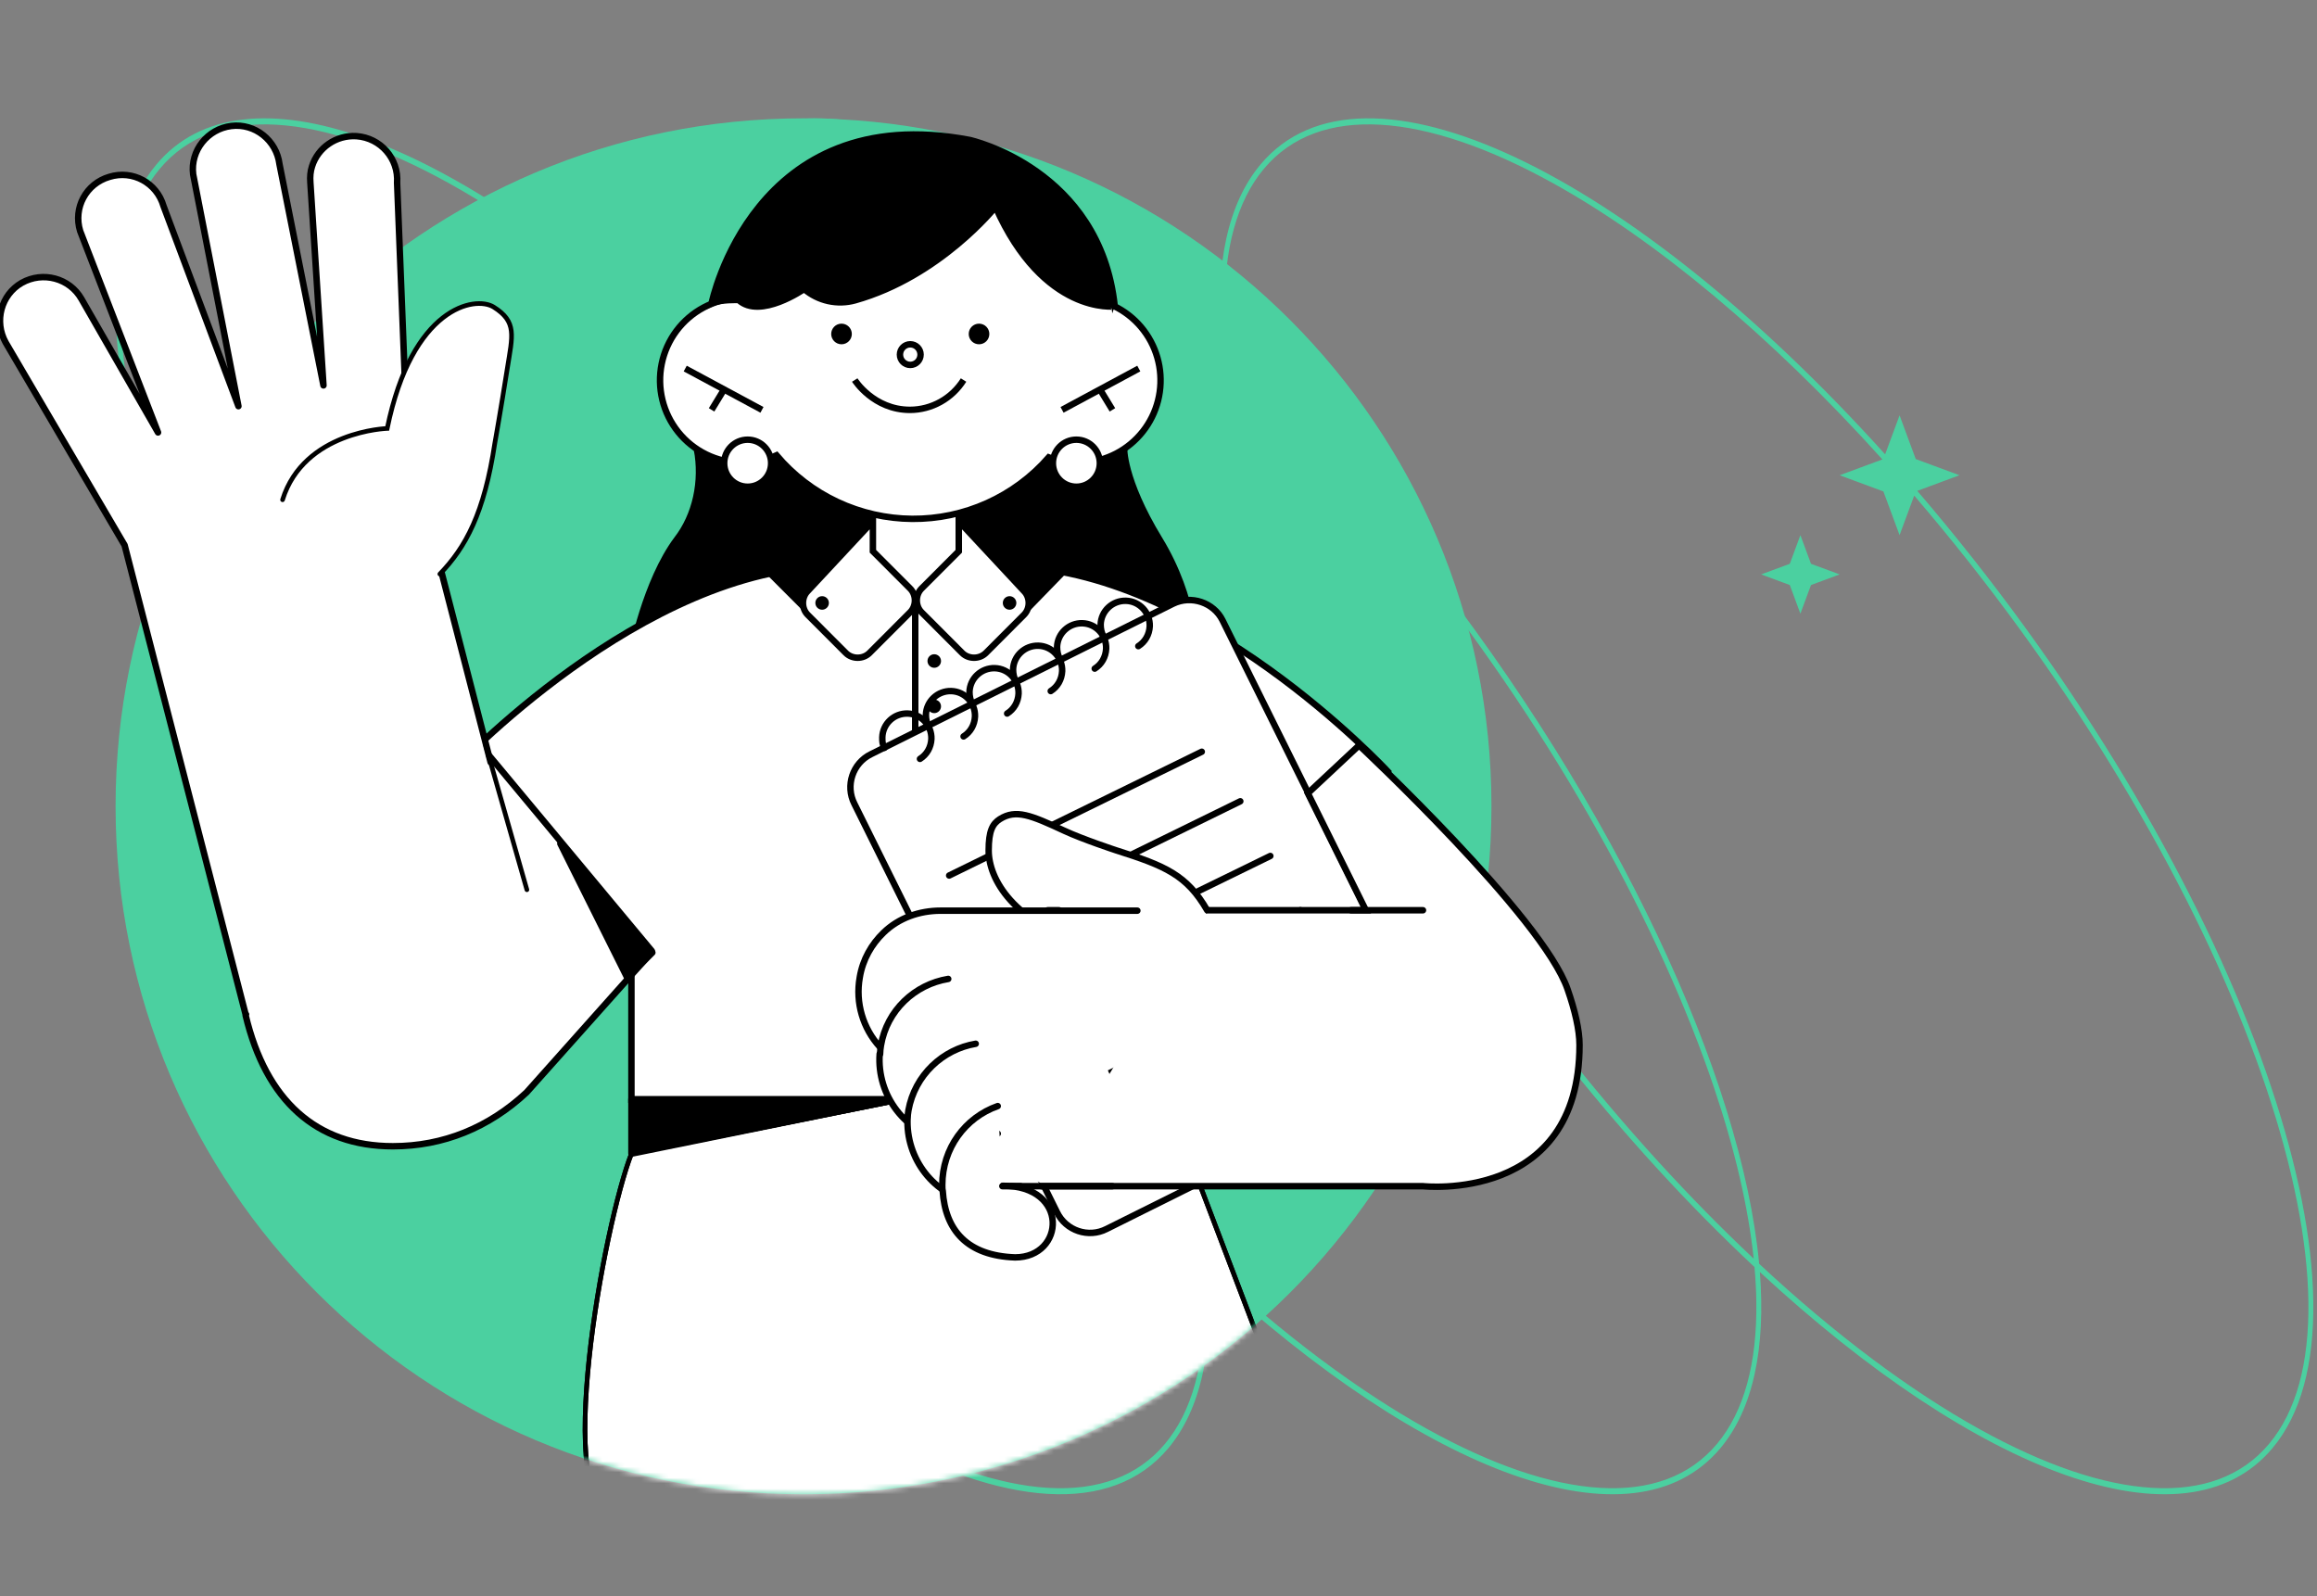<?xml version="1.0" encoding="UTF-8"?> <svg xmlns="http://www.w3.org/2000/svg" width="421" height="290" viewBox="0 0 421 290" fill="none"><rect x="0" y="0" width="421" height="290" fill="#808080" stroke="none"/> <g clip-path="url(#clip0_1669_17580)"> <path fill-rule="evenodd" clip-rule="evenodd" d="M81.603 33.306C94.159 40.261 107.811 50.442 121.692 63.373C124.862 97.191 147.444 146.212 183.025 191.359C194.645 206.102 206.643 219.154 218.488 230.22C218.681 232.394 218.792 234.501 218.819 236.535C218.965 247.618 216.624 256.441 211.664 262.352C206.704 268.263 199.459 270.863 190.456 270.337C181.451 269.81 170.777 266.156 159.114 259.694C135.793 246.774 108.687 222.728 83.361 190.593C58.034 158.457 39.338 124.389 29.567 95.32C24.681 80.783 22.045 67.55 21.899 56.465C21.753 45.382 24.093 36.559 29.053 30.648C34.013 24.737 41.258 22.137 50.262 22.663C59.267 23.19 69.94 26.844 81.603 33.306ZM28.434 29.863C44.334 10.914 82.009 25.258 121.564 61.875C120.496 48.131 122.739 37.016 128.742 29.863C144.642 10.913 182.318 25.259 221.874 61.878C220.806 48.133 223.049 37.016 229.052 29.863C247.67 7.674 296.143 31.135 342.531 82.55L345.153 75.465L348.093 83.41L356.039 86.35L348.373 89.187C351.811 93.19 355.23 97.344 358.617 101.641C409.386 166.058 433.689 238.363 412.901 263.137C397 282.087 359.324 267.741 319.768 231.122C320.836 244.867 318.593 255.984 312.591 263.137C296.69 282.087 259.016 267.742 219.461 231.125C220.529 244.869 218.286 255.984 212.283 263.137C191.495 287.912 133.486 255.776 82.718 191.359C31.949 126.942 7.646 54.637 28.434 29.863ZM347.812 90.05C351.222 94.022 354.614 98.144 357.975 102.407C383.301 134.543 401.997 168.611 411.768 197.68C416.655 212.217 419.29 225.45 419.436 236.535C419.582 247.618 417.242 256.441 412.282 262.352C407.322 268.263 400.077 270.863 391.074 270.337C382.068 269.81 371.395 266.156 359.732 259.694C347.175 252.738 333.522 242.556 319.64 229.624C316.469 195.806 293.887 146.787 258.307 101.641C246.689 86.899 234.691 73.848 222.847 62.783C222.654 60.608 222.543 58.5 222.516 56.465C222.37 45.382 224.711 36.559 229.671 30.648C234.631 24.737 241.876 22.137 250.879 22.663C259.884 23.19 270.558 26.844 282.221 33.306C300.704 43.545 321.564 60.773 342.031 83.478L334.267 86.35L342.213 89.291L345.153 97.236L347.812 90.05ZM318.795 230.217C318.989 232.392 319.099 234.5 319.126 236.535C319.272 247.618 316.932 256.441 311.972 262.352C307.012 268.263 299.767 270.863 290.763 270.337C281.758 269.81 271.085 266.156 259.421 259.694C246.866 252.739 233.214 242.558 219.333 229.627C216.163 195.809 193.581 146.788 158 101.641C146.38 86.898 134.382 73.846 122.537 62.78C122.344 60.606 122.233 58.499 122.206 56.465C122.06 45.382 124.401 36.559 129.361 30.648C134.32 24.737 141.565 22.137 150.569 22.663C159.574 23.19 170.248 26.844 181.911 33.306C194.467 40.262 208.121 50.444 222.003 63.376C225.174 97.194 247.755 146.213 283.335 191.359C294.954 206.101 306.951 219.152 318.795 230.217ZM222.995 64.305C223.97 73.601 226.403 84.07 230.185 95.32C239.956 124.389 258.652 158.457 283.978 190.593C295.344 205.014 307.068 217.806 318.648 228.695C317.673 219.399 315.239 208.93 311.458 197.68C301.687 168.611 282.991 134.543 257.664 102.407C246.298 87.986 234.574 75.194 222.995 64.305ZM211.15 197.68C214.932 208.931 217.366 219.401 218.341 228.698C206.76 217.809 195.035 205.015 183.668 190.593C158.341 158.457 139.645 124.389 129.874 95.32C126.093 84.069 123.659 73.599 122.684 64.302C134.265 75.191 145.99 87.985 157.357 102.407C182.684 134.543 201.379 168.611 211.15 197.68ZM327.133 111.5L325.207 106.294L320.001 104.368L325.207 102.442L327.133 97.236L329.06 102.442L334.266 104.368L329.06 106.294L327.133 111.5Z" fill="#4BD0A0"></path> <path d="M271 146.5C271 77.464 215.036 21.5 146 21.5C76.964 21.5 21 77.464 21 146.5C21 215.536 76.964 271.5 146 271.5C215.036 271.5 271 215.536 271 146.5Z" fill="#4BD0A0"></path> <path d="M240.5 199.85C247.597 199.85 253.35 194.097 253.35 187C253.35 179.903 247.597 174.15 240.5 174.15C233.403 174.15 227.65 179.903 227.65 187C227.65 194.097 233.403 199.85 240.5 199.85Z" stroke="black" stroke-width="1.3"></path> <path d="M245.144 188.99L237.768 191.847C237.509 191.947 237.242 191.72 237.299 191.448L239.066 183.015C239.123 182.743 239.458 182.642 239.655 182.838L245.264 188.415C245.444 188.594 245.38 188.898 245.144 188.99Z" fill="black" stroke="black" stroke-width="1.3"></path> <path d="M126.635 81.598C127.183 84.486 127.14 87.498 126.508 90.359C125.878 93.22 124.678 95.84 123.021 97.979C117.28 105.647 114.787 118.759 114.787 118.759H217.053C217.053 118.759 217.364 109.002 210.649 97.979C203.933 86.956 204.245 81.28 204.245 81.28L126.635 81.598Z" fill="black" stroke="black" stroke-width="1.172" stroke-miterlimit="10"></path> <path d="M99.638 159.611L91.796 167.39L86.338 146.057H87.491L99.638 159.611Z" fill="black"></path> <path d="M114.732 177.017V199.814H226.288V169.625L252.12 140.128C252.12 140.128 217.6 102.929 182.849 102.929C167.473 110.015 166.934 110.015 151.482 102.929C116.731 102.929 82.211 140.128 82.211 140.128" fill="white"></path> <path d="M114.732 177.017V199.814H226.288V169.625L252.12 140.128C252.12 140.128 217.6 102.929 182.849 102.929C167.473 110.015 166.934 110.015 151.482 102.929C116.731 102.929 82.211 140.128 82.211 140.128" stroke="black" stroke-width="1.172" stroke-miterlimit="10" stroke-linecap="round"></path> <path d="M150.925 116.018L139.316 104.388C139.316 104.388 150.079 102.001 150.848 103.079C151.541 104.157 154.616 113.398 154.539 113.63C154.463 113.861 150.925 116.018 150.925 116.018Z" fill="black"></path> <path d="M182.211 116.017L193.82 104.075C193.82 104.075 183.056 102 182.288 103.079C181.595 104.156 178.52 113.398 178.597 113.63C178.75 113.938 182.211 116.017 182.211 116.017Z" fill="black"></path> <path d="M174.214 90.607H158.531V108.628H174.214V90.607Z" fill="white" stroke="black" stroke-width="1.172" stroke-miterlimit="10" stroke-linecap="round"></path> <mask id="mask0_1669_17580" style="mask-type:alpha" maskUnits="userSpaceOnUse" x="21" y="21" width="250" height="251"> <path d="M271 146.5C271 77.464 215.036 21.5 146 21.5C76.964 21.5 21 77.464 21 146.5C21 215.536 76.964 271.5 146 271.5C215.036 271.5 271 215.536 271 146.5Z" fill="#4BD0A0"></path> </mask> <g mask="url(#mask0_1669_17580)"> <path d="M111.876 276.107C100.17 273.976 109.773 222.236 114.734 209.614L188.422 194.908L213.314 202.902L259.878 325.373L208.169 322.554L213.314 270.239C213.314 270.239 123.582 278.239 111.876 276.107Z" fill="white"></path> <path d="M114.732 209.614L114.651 209.201C114.51 209.229 114.394 209.326 114.342 209.46L114.732 209.614ZM213.313 270.238L213.731 270.28C213.743 270.155 213.699 270.031 213.611 269.942C213.523 269.853 213.4 269.808 213.276 269.82L213.313 270.238ZM208.168 322.553L207.75 322.513C207.738 322.627 207.774 322.74 207.848 322.828C207.923 322.915 208.031 322.968 208.145 322.974L208.168 322.553ZM259.876 325.373L259.853 325.793C259.995 325.8 260.131 325.735 260.216 325.621C260.3 325.506 260.32 325.357 260.269 325.223L259.876 325.373ZM213.313 202.902L213.706 202.752C213.66 202.633 213.563 202.54 213.441 202.501L213.313 202.902ZM188.421 194.908L188.55 194.508C188.482 194.486 188.409 194.481 188.338 194.496L188.421 194.908ZM114.342 209.46C111.841 215.82 108.195 231.953 106.635 246.75C105.855 254.15 105.593 261.251 106.268 266.645C106.605 269.34 107.179 271.642 108.06 273.349C108.942 275.061 110.162 276.223 111.799 276.521L111.949 275.694C110.66 275.459 109.62 274.539 108.807 272.963C107.992 271.383 107.434 269.194 107.102 266.541C106.44 261.241 106.694 254.218 107.472 246.839C109.028 232.078 112.664 216.03 115.125 209.768L114.342 209.46ZM212.894 270.198L207.75 322.513L208.587 322.595L213.731 270.28L212.894 270.198ZM208.145 322.974L259.853 325.793L259.899 324.953L208.191 322.134L208.145 322.974ZM260.269 325.223L213.706 202.752L212.919 203.052L259.483 325.522L260.269 325.223ZM213.313 270.238C213.276 269.82 213.275 269.82 213.274 269.82C213.274 269.82 213.272 269.82 213.271 269.82C213.268 269.82 213.264 269.82 213.259 269.821C213.248 269.822 213.231 269.824 213.21 269.826C213.167 269.829 213.103 269.835 213.017 269.843C212.847 269.858 212.595 269.881 212.265 269.909C211.606 269.967 210.636 270.051 209.398 270.16C206.922 270.373 203.371 270.678 199.075 271.037C190.48 271.754 178.899 272.686 166.954 273.554C155.006 274.419 142.697 275.219 132.644 275.669C127.617 275.895 123.159 276.032 119.592 276.046C116.014 276.061 113.369 275.952 111.949 275.694L111.799 276.521C113.306 276.796 116.026 276.902 119.596 276.888C123.178 276.873 127.65 276.735 132.682 276.511C142.746 276.06 155.065 275.259 167.014 274.392C178.964 273.525 190.548 272.591 199.144 271.875C203.442 271.516 206.994 271.213 209.47 270.998C210.708 270.89 211.679 270.805 212.339 270.747C212.669 270.718 212.922 270.696 213.093 270.681C213.177 270.673 213.242 270.668 213.284 270.664C213.306 270.661 213.323 270.661 213.333 270.66C213.339 270.659 213.343 270.659 213.345 270.658C213.347 270.658 213.348 270.658 213.349 270.658C213.349 270.658 213.35 270.658 213.313 270.238ZM114.815 210.026L188.503 195.321L188.338 194.496L114.651 209.201L114.815 210.026ZM188.293 195.308L213.184 203.303L213.441 202.501L188.55 194.508L188.293 195.308Z" fill="black"></path> <path d="M114.732 209.614L114.651 209.201C114.51 209.229 114.394 209.326 114.342 209.46L114.732 209.614ZM213.313 270.238L213.731 270.28C213.743 270.155 213.699 270.031 213.611 269.942C213.523 269.853 213.4 269.808 213.276 269.82L213.313 270.238ZM208.168 322.553L207.75 322.513C207.738 322.627 207.774 322.74 207.848 322.828C207.923 322.915 208.031 322.968 208.145 322.974L208.168 322.553ZM259.876 325.373L259.853 325.793C259.995 325.8 260.131 325.735 260.216 325.621C260.3 325.506 260.32 325.357 260.269 325.223L259.876 325.373ZM213.313 202.902L213.706 202.752C213.66 202.633 213.563 202.54 213.441 202.501L213.313 202.902ZM188.421 194.908L188.55 194.508C188.482 194.486 188.409 194.481 188.338 194.496L188.421 194.908ZM114.342 209.46C111.841 215.82 108.195 231.953 106.635 246.75C105.855 254.15 105.593 261.251 106.268 266.645C106.605 269.34 107.179 271.642 108.06 273.349C108.942 275.061 110.162 276.223 111.799 276.521L111.949 275.694C110.66 275.459 109.62 274.539 108.807 272.963C107.992 271.383 107.434 269.194 107.102 266.541C106.44 261.241 106.694 254.218 107.472 246.839C109.028 232.078 112.664 216.03 115.125 209.768L114.342 209.46ZM212.894 270.198L207.75 322.513L208.587 322.595L213.731 270.28L212.894 270.198ZM208.145 322.974L259.853 325.793L259.899 324.953L208.191 322.134L208.145 322.974ZM260.269 325.223L213.706 202.752L212.919 203.052L259.483 325.522L260.269 325.223ZM213.313 270.238C213.276 269.82 213.275 269.82 213.274 269.82C213.274 269.82 213.272 269.82 213.271 269.82C213.268 269.82 213.264 269.82 213.259 269.821C213.248 269.822 213.231 269.824 213.21 269.826C213.167 269.829 213.103 269.835 213.017 269.843C212.847 269.858 212.595 269.881 212.265 269.909C211.606 269.967 210.636 270.051 209.398 270.16C206.922 270.373 203.371 270.678 199.075 271.037C190.48 271.754 178.899 272.686 166.954 273.554C155.006 274.419 142.697 275.219 132.644 275.669C127.617 275.895 123.159 276.032 119.592 276.046C116.014 276.061 113.369 275.952 111.949 275.694L111.799 276.521C113.306 276.796 116.026 276.902 119.596 276.888C123.178 276.873 127.65 276.735 132.682 276.511C142.746 276.06 155.065 275.259 167.014 274.392C178.964 273.525 190.548 272.591 199.144 271.875C203.442 271.516 206.994 271.213 209.47 270.998C210.708 270.89 211.679 270.805 212.339 270.747C212.669 270.718 212.922 270.696 213.093 270.681C213.177 270.673 213.242 270.668 213.284 270.664C213.306 270.661 213.323 270.661 213.333 270.66C213.339 270.659 213.343 270.659 213.345 270.658C213.347 270.658 213.348 270.658 213.349 270.658C213.349 270.658 213.35 270.658 213.313 270.238ZM114.815 210.026L188.503 195.321L188.338 194.496L114.651 209.201L114.815 210.026ZM188.293 195.308L213.184 203.303L213.441 202.501L188.55 194.508L188.293 195.308Z" fill="black"></path> </g> <path d="M158.606 94.689L146.765 107.396C145.612 108.551 145.612 110.553 146.765 111.709L153.685 118.64C154.838 119.795 156.837 119.795 157.99 118.64L165.372 111.246C166.525 110.092 166.525 108.089 165.372 106.934L158.606 100.157C158.606 100.08 158.606 100.541 158.606 94.689Z" fill="white" stroke="black" stroke-width="1.172" stroke-miterlimit="10" stroke-linecap="round"></path> <path d="M149.381 110.784C150.06 110.784 150.611 110.232 150.611 109.551C150.611 108.871 150.06 108.32 149.381 108.32C148.702 108.32 148.15 108.871 148.15 109.551C148.15 110.232 148.702 110.784 149.381 110.784Z" fill="black"></path> <path d="M169.754 121.334C170.433 121.334 170.985 120.783 170.985 120.103C170.985 119.422 170.433 118.871 169.754 118.871C169.075 118.871 168.523 119.422 168.523 120.103C168.523 120.783 169.075 121.334 169.754 121.334Z" fill="black"></path> <path d="M169.754 129.574C170.433 129.574 170.985 129.023 170.985 128.342C170.985 127.662 170.433 127.11 169.754 127.11C169.075 127.11 168.523 127.662 168.523 128.342C168.523 129.023 169.075 129.574 169.754 129.574Z" fill="black"></path> <path d="M174.215 94.689L186.055 107.396C187.208 108.551 187.208 110.553 186.055 111.709L179.136 118.64C177.982 119.795 175.983 119.795 174.829 118.64L167.449 111.246C166.296 110.092 166.296 108.089 167.449 106.934L174.215 100.157C174.215 100.08 174.215 100.541 174.215 94.689Z" fill="white" stroke="black" stroke-width="1.172" stroke-miterlimit="10" stroke-linecap="round"></path> <path d="M183.441 110.784C184.12 110.784 184.671 110.232 184.671 109.551C184.671 108.871 184.12 108.32 183.441 108.32C182.761 108.32 182.211 108.871 182.211 109.551C182.211 110.232 182.761 110.784 183.441 110.784Z" fill="black"></path> <path d="M166.295 108.936V134.813" stroke="black" stroke-width="1.172" stroke-miterlimit="10" stroke-linecap="round"></path> <path d="M213.137 109.699L158.244 137.039C154.938 138.657 153.554 142.738 155.245 146.05L192.072 220.292C193.687 223.604 197.761 224.99 201.068 223.296L255.961 195.956C259.267 194.338 260.651 190.257 258.959 186.945L222.132 112.703C220.519 109.469 216.444 108.082 213.137 109.699Z" fill="white" stroke="black" stroke-width="1.172" stroke-miterlimit="10" stroke-linecap="round"></path> <path d="M160.701 135.884C160.316 135.191 160.316 134.729 160.316 133.959C160.393 131.495 162.469 129.569 164.929 129.647C167.39 129.724 169.312 131.803 169.235 134.266C169.158 135.807 168.389 137.117 167.159 137.886" stroke="black" stroke-width="1.172" stroke-miterlimit="10" stroke-linecap="round"></path> <path d="M168.776 132.11C168.392 131.417 168.238 130.647 168.238 129.877C168.315 127.412 170.391 125.487 172.851 125.563C175.311 125.641 177.233 127.72 177.156 130.185C177.079 131.725 176.311 133.035 175.08 133.804" stroke="black" stroke-width="1.172" stroke-miterlimit="10" stroke-linecap="round"></path> <path d="M179.465 168.076L225.363 145.588" stroke="black" stroke-width="1.172" stroke-miterlimit="10" stroke-linecap="round"></path> <path d="M172.465 159.076L218.363 136.588" stroke="black" stroke-width="1.172" stroke-miterlimit="10" stroke-linecap="round"></path> <path d="M184.922 177.934L230.82 155.523" stroke="black" stroke-width="1.172" stroke-miterlimit="10" stroke-linecap="round"></path> <path d="M190.379 187.869L236.278 165.381" stroke="black" stroke-width="1.172" stroke-miterlimit="10" stroke-linecap="round"></path> <path d="M195.836 197.804L241.735 175.315" stroke="black" stroke-width="1.172" stroke-miterlimit="10" stroke-linecap="round"></path> <path d="M201.299 207.738L247.198 185.249" stroke="black" stroke-width="1.172" stroke-miterlimit="10" stroke-linecap="round"></path> <path d="M176.696 127.951C176.311 127.257 176.158 126.487 176.158 125.717C176.234 123.252 178.31 121.327 180.77 121.404C183.231 121.481 185.153 123.56 185.075 126.025C184.998 127.566 184.23 128.875 182.999 129.645" stroke="black" stroke-width="1.172" stroke-miterlimit="10" stroke-linecap="round"></path> <path d="M184.615 123.869C184.23 123.175 184.076 122.406 184.076 121.636C184.153 119.171 186.229 117.246 188.689 117.323C191.149 117.4 193.071 119.479 192.994 121.944C192.917 123.483 192.148 124.793 190.918 125.564" stroke="black" stroke-width="1.172" stroke-miterlimit="10" stroke-linecap="round"></path> <path d="M192.609 119.789C192.224 119.096 192.07 118.325 192.07 117.555C192.147 115.091 194.223 113.165 196.683 113.243C199.144 113.32 201.066 115.399 200.989 117.863C200.911 119.404 200.143 120.712 198.912 121.484" stroke="black" stroke-width="1.172" stroke-miterlimit="10" stroke-linecap="round"></path> <path d="M200.53 115.706C200.144 115.013 199.99 114.243 199.99 113.473C200.067 111.009 202.143 109.083 204.604 109.16C207.064 109.237 208.986 111.317 208.909 113.781C208.832 115.321 208.063 116.631 206.833 117.4" stroke="black" stroke-width="1.172" stroke-miterlimit="10" stroke-linecap="round"></path> <path d="M219.344 165.388C215.653 158.995 211.754 157.333 202.869 154.521C202.869 154.521 196.788 152.526 193.358 150.93C187.32 148.119 184.594 146.981 181.672 148.83C180.365 149.677 179.641 150.93 179.641 154.521C179.641 159.675 184.005 167.64 198.192 172.013C198.422 176.017 203.783 179.009 207.857 182.475" fill="white"></path> <path d="M219.344 165.388C215.653 158.995 211.754 157.333 202.869 154.521C202.869 154.521 196.788 152.526 193.358 150.93C187.32 148.119 184.594 146.981 181.672 148.83C180.365 149.677 179.641 150.93 179.641 154.521C179.641 159.675 184.005 167.64 198.192 172.013C198.422 176.017 203.783 179.009 207.857 182.475" stroke="black" stroke-width="1.172" stroke-miterlimit="10" stroke-linecap="round"></path> <path d="M190.745 168.777C190.745 168.777 187.361 167.467 186.285 167.467C185.208 167.467 160.322 189.826 160.322 189.826V194.392L164.989 198.581L189.745 215.447L202.507 216.063C202.507 216.063 204.275 199.197 203.66 199.351C203.045 199.583 190.745 168.777 190.745 168.777Z" fill="white"></path> <path d="M159.837 190.185C156.838 186.873 155.379 182.253 156.224 177.555C156.762 174.321 158.377 171.548 160.529 169.468C163.297 166.774 167.064 165.464 170.908 165.464H206.658" fill="white"></path> <path d="M159.837 190.185C156.838 186.873 155.379 182.253 156.224 177.555C156.762 174.321 158.377 171.548 160.529 169.468C163.297 166.774 167.064 165.464 170.908 165.464H206.658" stroke="black" stroke-width="1.172" stroke-miterlimit="10" stroke-linecap="round"></path> <path d="M163.364 199.72H114.734L114.735 209.614L163.364 199.72Z" fill="black" stroke="black" stroke-width="1.172" stroke-linecap="round" stroke-linejoin="round"></path> <path d="M189.205 215.523H201.967H258.553C258.553 215.523 287 218.681 287 189.877C287 187.105 286.154 183.563 284.846 179.788C280.387 166.696 246.943 135.428 246.943 135.428L237.641 144.131L248.174 165.387H219.112H219.65" fill="white"></path> <path d="M189.205 215.523H201.967H258.553C258.553 215.523 287 218.681 287 189.877C287 187.105 286.154 183.563 284.846 179.788C280.387 166.696 246.943 135.428 246.943 135.428L237.641 144.131L248.174 165.387H219.112H219.65" stroke="black" stroke-width="1.172" stroke-miterlimit="10" stroke-linecap="round"></path> <path d="M190.359 165.388H192.435" stroke="black" stroke-width="1.172" stroke-miterlimit="10" stroke-linecap="round"></path> <path d="M185.44 215.523H180.52" stroke="black" stroke-width="1.172" stroke-miterlimit="10" stroke-linecap="round"></path> <path d="M159.837 191.495C159.298 199.043 164.526 205.974 172.061 207.283C175.29 207.899 178.519 207.36 181.287 205.974" fill="white"></path> <path d="M159.837 191.495C159.298 199.043 164.526 205.974 172.061 207.283C175.29 207.899 178.519 207.36 181.287 205.974" stroke="black" stroke-width="1.172" stroke-miterlimit="10" stroke-linecap="round"></path> <path d="M172.292 177.864C166.218 178.865 161.144 183.564 160.068 189.955C159.991 190.495 159.914 190.956 159.914 191.496" fill="white"></path> <path d="M172.292 177.864C166.218 178.865 161.144 183.564 160.068 189.955C159.991 190.495 159.914 190.956 159.914 191.496" stroke="black" stroke-width="1.172" stroke-miterlimit="10" stroke-linecap="round"></path> <path d="M184.361 218.141C182.132 218.834 179.673 219.065 177.212 218.604C169.678 217.294 164.526 210.517 164.911 203.046C164.911 202.97 164.911 202.893 164.911 202.738V203.278C164.911 202.738 164.988 202.277 165.064 201.737C166.218 195.345 171.292 190.648 177.288 189.646" fill="white"></path> <path d="M184.361 218.141C182.132 218.834 179.673 219.065 177.212 218.604C169.678 217.294 164.526 210.517 164.911 203.046C164.911 202.97 164.911 202.893 164.911 202.738V203.278C164.911 202.738 164.988 202.277 165.064 201.737C166.218 195.345 171.292 190.648 177.288 189.646" stroke="black" stroke-width="1.172" stroke-miterlimit="10" stroke-linecap="round"></path> <path d="M181.287 200.969C175.366 203.048 171.215 208.67 171.215 215.293C171.215 215.678 171.215 216.063 171.292 216.371C171.753 223.534 175.751 228.155 184.438 228.463C193.51 228.463 194.356 215.448 182.209 215.448" fill="white"></path> <path d="M181.287 200.969C175.366 203.048 171.215 208.67 171.215 215.293C171.215 215.678 171.215 216.063 171.292 216.371C171.753 223.534 175.751 228.155 184.438 228.463C193.51 228.463 194.356 215.448 182.209 215.448" stroke="black" stroke-width="1.172" stroke-miterlimit="10" stroke-linecap="round"></path> <path d="M202.125 215.523H182.135" stroke="black" stroke-width="1.172" stroke-miterlimit="10" stroke-linecap="round"></path> <path d="M220.804 168.237L217.114 165.618C217.114 165.618 190.282 172.011 190.129 172.55C189.975 173.089 194.895 191.572 195.971 191.88C197.048 192.189 216.346 189.416 218.728 188.415C221.112 187.414 220.804 168.237 220.804 168.237Z" fill="white"></path> <path d="M245.484 165.388H258.555" stroke="black" stroke-width="1.172" stroke-miterlimit="10" stroke-linecap="round" stroke-linejoin="round"></path> <path d="M89.144 138.492L73.998 79.884L72.153 33.213C72.461 28.823 69.155 25.049 64.772 24.741C61.082 24.51 57.776 26.82 56.7 30.209C56.392 31.133 56.315 32.135 56.392 33.136L58.775 70.026L50.78 29.824C50.242 25.511 46.321 22.354 42.015 22.893C37.71 23.432 34.558 27.36 35.096 31.672L43.322 73.8L29.714 37.449C28.484 33.213 24.102 30.825 19.873 32.135C15.645 33.367 13.261 37.757 14.568 41.992L28.715 78.575L14.799 54.315C12.646 50.541 7.803 49.232 3.958 51.388C0.191 53.545 -1.116 58.397 1.037 62.247L22.641 99.061L44.629 184.315H44.706L44.629 184.469C48.319 199.949 57.468 208.266 71.384 208.266C80.533 208.266 88.837 204.878 95.679 198.486L118.282 173.149" fill="white"></path> <path d="M89.144 138.492L73.998 79.884L72.153 33.213C72.461 28.823 69.155 25.049 64.772 24.741C61.082 24.51 57.776 26.82 56.7 30.209C56.392 31.133 56.315 32.135 56.392 33.136L58.775 70.026L50.78 29.824C50.242 25.511 46.321 22.354 42.015 22.893C37.71 23.432 34.558 27.36 35.096 31.672L43.322 73.8L29.714 37.449C28.484 33.213 24.102 30.825 19.873 32.135C15.645 33.367 13.261 37.757 14.568 41.992L28.715 78.575L14.799 54.315C12.646 50.541 7.803 49.232 3.958 51.388C0.191 53.545 -1.116 58.397 1.037 62.247L22.641 99.061L44.629 184.315H44.706L44.629 184.469C48.319 199.949 57.468 208.266 71.384 208.266C80.533 208.266 88.837 204.878 95.679 198.486L118.282 173.149" stroke="black" stroke-width="1.172" stroke-miterlimit="10" stroke-linecap="round" stroke-linejoin="round"></path> <path d="M79.917 104.298C84.607 99.447 87.973 93.305 89.912 80.499C89.912 80.499 90.976 74.565 92.183 66.914C93.117 60.979 93.987 58.475 89.682 55.78C86.299 53.7 74.878 55.78 70.357 77.845C70.357 77.845 55.235 78.313 51.338 90.806" fill="white"></path> <path d="M79.616 104.006C79.454 104.174 79.459 104.44 79.626 104.601C79.793 104.763 80.059 104.758 80.221 104.591L79.616 104.006ZM89.913 80.499L89.499 80.425L89.498 80.431L89.497 80.437L89.913 80.499ZM92.183 66.913L92.598 66.979L92.183 66.913ZM89.683 55.78L89.905 55.423L89.903 55.421L89.683 55.78ZM70.358 77.845L70.371 78.266L70.703 78.255L70.77 77.93L70.358 77.845ZM50.937 90.682C50.868 90.903 50.992 91.139 51.213 91.208C51.435 91.277 51.671 91.154 51.74 90.932L50.937 90.682ZM80.221 104.591C84.986 99.661 88.381 93.43 90.329 80.563L89.497 80.437C87.567 93.18 84.23 99.233 79.616 104.006L80.221 104.591ZM89.913 80.499C90.327 80.574 90.327 80.574 90.327 80.574C90.327 80.573 90.327 80.573 90.327 80.573C90.327 80.572 90.327 80.571 90.327 80.57C90.328 80.567 90.329 80.563 90.33 80.557C90.333 80.545 90.335 80.528 90.339 80.505C90.347 80.46 90.36 80.392 90.374 80.303C90.407 80.126 90.453 79.864 90.513 79.525C90.631 78.85 90.802 77.868 91.01 76.647C91.427 74.205 91.996 70.807 92.598 66.979L91.768 66.848C91.166 70.672 90.598 74.067 90.181 76.505C89.972 77.725 89.802 78.705 89.684 79.38C89.624 79.718 89.578 79.979 89.547 80.156C89.531 80.245 89.519 80.312 89.511 80.357C89.508 80.38 89.504 80.397 89.501 80.408C89.501 80.414 89.501 80.418 89.5 80.421C89.5 80.422 89.5 80.424 89.499 80.425C89.499 80.425 89.499 80.425 89.499 80.425C89.499 80.425 89.499 80.425 89.913 80.499ZM92.598 66.979C92.83 65.51 93.063 64.222 93.21 63.104C93.356 61.982 93.424 60.987 93.316 60.082C93.206 59.167 92.918 58.347 92.362 57.576C91.811 56.811 91.01 56.114 89.905 55.423L89.46 56.136C90.508 56.792 91.213 57.42 91.68 58.068C92.142 58.71 92.386 59.392 92.481 60.182C92.576 60.982 92.52 61.894 92.376 62.995C92.231 64.1 92.004 65.35 91.768 66.848L92.598 66.979ZM89.903 55.421C88.01 54.258 84.114 54.343 80.187 57.427C76.24 60.527 72.218 66.668 69.945 77.761L70.77 77.93C73.018 66.957 76.967 61.025 80.707 58.089C84.466 55.137 87.972 55.222 89.462 56.138L89.903 55.421ZM70.358 77.845C70.345 77.425 70.344 77.425 70.344 77.425H70.344C70.343 77.425 70.342 77.425 70.341 77.425C70.339 77.425 70.335 77.425 70.332 77.425C70.323 77.425 70.311 77.425 70.296 77.426C70.266 77.427 70.221 77.43 70.163 77.433C70.047 77.44 69.878 77.451 69.664 77.471C69.234 77.509 68.617 77.577 67.867 77.698C66.367 77.94 64.325 78.396 62.156 79.249C57.82 80.955 52.937 84.27 50.937 90.682L51.74 90.932C53.637 84.851 58.264 81.684 62.463 80.032C64.563 79.207 66.544 78.764 68.001 78.528C68.73 78.411 69.325 78.345 69.738 78.309C69.944 78.29 70.104 78.279 70.211 78.274C70.266 78.27 70.307 78.268 70.333 78.267C70.347 78.266 70.356 78.266 70.363 78.266C70.366 78.266 70.368 78.266 70.369 78.266C70.37 78.266 70.371 78.266 70.371 78.266C70.371 78.266 70.371 78.266 70.358 77.845Z" fill="black"></path> <path d="M118.425 172.778L88.9 137.307" stroke="black" stroke-width="1.172" stroke-linecap="round" stroke-linejoin="round"></path> <path d="M88.544 134.909C88.48 134.685 88.248 134.555 88.025 134.619C87.801 134.683 87.671 134.916 87.735 135.139L88.544 134.909ZM95.333 161.779C95.397 162.002 95.63 162.131 95.853 162.067C96.077 162.005 96.206 161.772 96.142 161.547L95.333 161.779ZM87.735 135.139L95.333 161.779L96.142 161.547L88.544 134.909L87.735 135.139Z" fill="black"></path> <path d="M118.532 173.08L101.816 153.29L113.973 177.647L118.532 173.08Z" fill="black" stroke="black" stroke-width="1.172" stroke-linecap="round" stroke-linejoin="round"></path> <path d="M197.816 54.241C196.166 47.025 192.126 40.583 186.354 35.966C180.581 31.348 173.417 28.827 166.031 28.814C158.645 28.802 151.472 31.298 145.684 35.895C139.895 40.493 135.831 46.921 134.157 54.13C131.956 54.238 129.807 54.831 127.863 55.867C125.917 56.904 124.224 58.358 122.906 60.127C121.587 61.895 120.674 63.934 120.233 66.097C119.791 68.26 119.833 70.494 120.353 72.639C120.873 74.784 121.861 76.788 123.244 78.507C124.626 80.225 126.371 81.616 128.353 82.581C130.334 83.544 132.504 84.058 134.707 84.084C136.91 84.109 139.091 83.648 141.096 82.73C144.134 86.316 147.909 89.204 152.162 91.195C156.415 93.188 161.047 94.237 165.742 94.273C170.436 94.308 175.083 93.328 179.366 91.4C183.648 89.472 187.466 86.642 190.557 83.101C192.531 83.861 194.643 84.191 196.752 84.073C198.863 83.955 200.924 83.389 202.801 82.414C204.677 81.439 206.326 80.077 207.638 78.416C208.952 76.757 209.898 74.837 210.416 72.783C210.935 70.73 211.013 68.589 210.646 66.503C210.279 64.417 209.476 62.433 208.287 60.681C207.1 58.929 205.555 57.449 203.755 56.339C201.955 55.229 199.94 54.514 197.844 54.241H197.816Z" fill="white" stroke="black" stroke-width="1.172" stroke-miterlimit="10"></path> <path d="M124.506 66.964L138.449 74.468" stroke="black" stroke-width="1.172" stroke-miterlimit="10"></path> <path d="M129.295 74.469L131.584 70.717" stroke="black" stroke-width="1.172" stroke-miterlimit="10"></path> <path d="M206.919 66.964L192.975 74.468" stroke="black" stroke-width="1.172" stroke-miterlimit="10"></path> <path d="M202.13 74.469L199.842 70.717" stroke="black" stroke-width="1.172" stroke-miterlimit="10"></path> <path d="M180.888 37.589C180.888 37.589 170.808 50.227 155.369 54.568C153.776 55.009 152.099 55.052 150.485 54.694C148.872 54.335 147.371 53.586 146.113 52.512C146.113 52.512 138.119 58.087 134.201 54.508C134.201 54.508 130.871 54.384 129.295 55.114C129.295 55.114 136.873 17.944 176.192 25.433C176.192 25.433 199.86 30.61 202.549 55.66C202.554 55.655 189.666 57.344 180.888 37.589Z" fill="black" stroke="black" stroke-width="1.172" stroke-miterlimit="10"></path> <path d="M155.307 69.049C155.307 69.049 158.706 74.47 165.359 74.47C167.297 74.461 169.202 73.96 170.9 73.014C172.597 72.067 174.034 70.704 175.078 69.049" stroke="black" stroke-width="1.172" stroke-miterlimit="10"></path> <path d="M135.851 88.437C138.207 88.437 140.117 86.523 140.117 84.163C140.117 81.803 138.207 79.889 135.851 79.889C133.494 79.889 131.584 81.803 131.584 84.163C131.584 86.523 133.494 88.437 135.851 88.437Z" fill="white" stroke="black" stroke-width="1.172" stroke-miterlimit="10"></path> <path d="M195.577 88.437C197.933 88.437 199.843 86.523 199.843 84.163C199.843 81.803 197.933 79.889 195.577 79.889C193.221 79.889 191.311 81.803 191.311 84.163C191.311 86.523 193.221 88.437 195.577 88.437Z" fill="white" stroke="black" stroke-width="1.172" stroke-miterlimit="10"></path> <path d="M152.904 62.555C153.938 62.555 154.778 61.715 154.778 60.68C154.778 59.645 153.938 58.805 152.904 58.805C151.869 58.805 151.029 59.645 151.029 60.68C151.029 61.715 151.869 62.555 152.904 62.555Z" fill="black"></path> <path d="M177.889 62.555C178.925 62.555 179.764 61.715 179.764 60.68C179.764 59.645 178.925 58.805 177.889 58.805C176.855 58.805 176.016 59.645 176.016 60.68C176.016 61.715 176.855 62.555 177.889 62.555Z" fill="black"></path> <path d="M165.396 66.305C166.431 66.305 167.27 65.466 167.27 64.43C167.27 63.395 166.431 62.555 165.396 62.555C164.361 62.555 163.521 63.395 163.521 64.43C163.521 65.466 164.361 66.305 165.396 66.305Z" fill="white" stroke="black" stroke-width="1.172"></path> </g> <defs> <clipPath id="clip0_1669_17580"> <rect width="421" height="290" fill="white"></rect> </clipPath> </defs> </svg> 